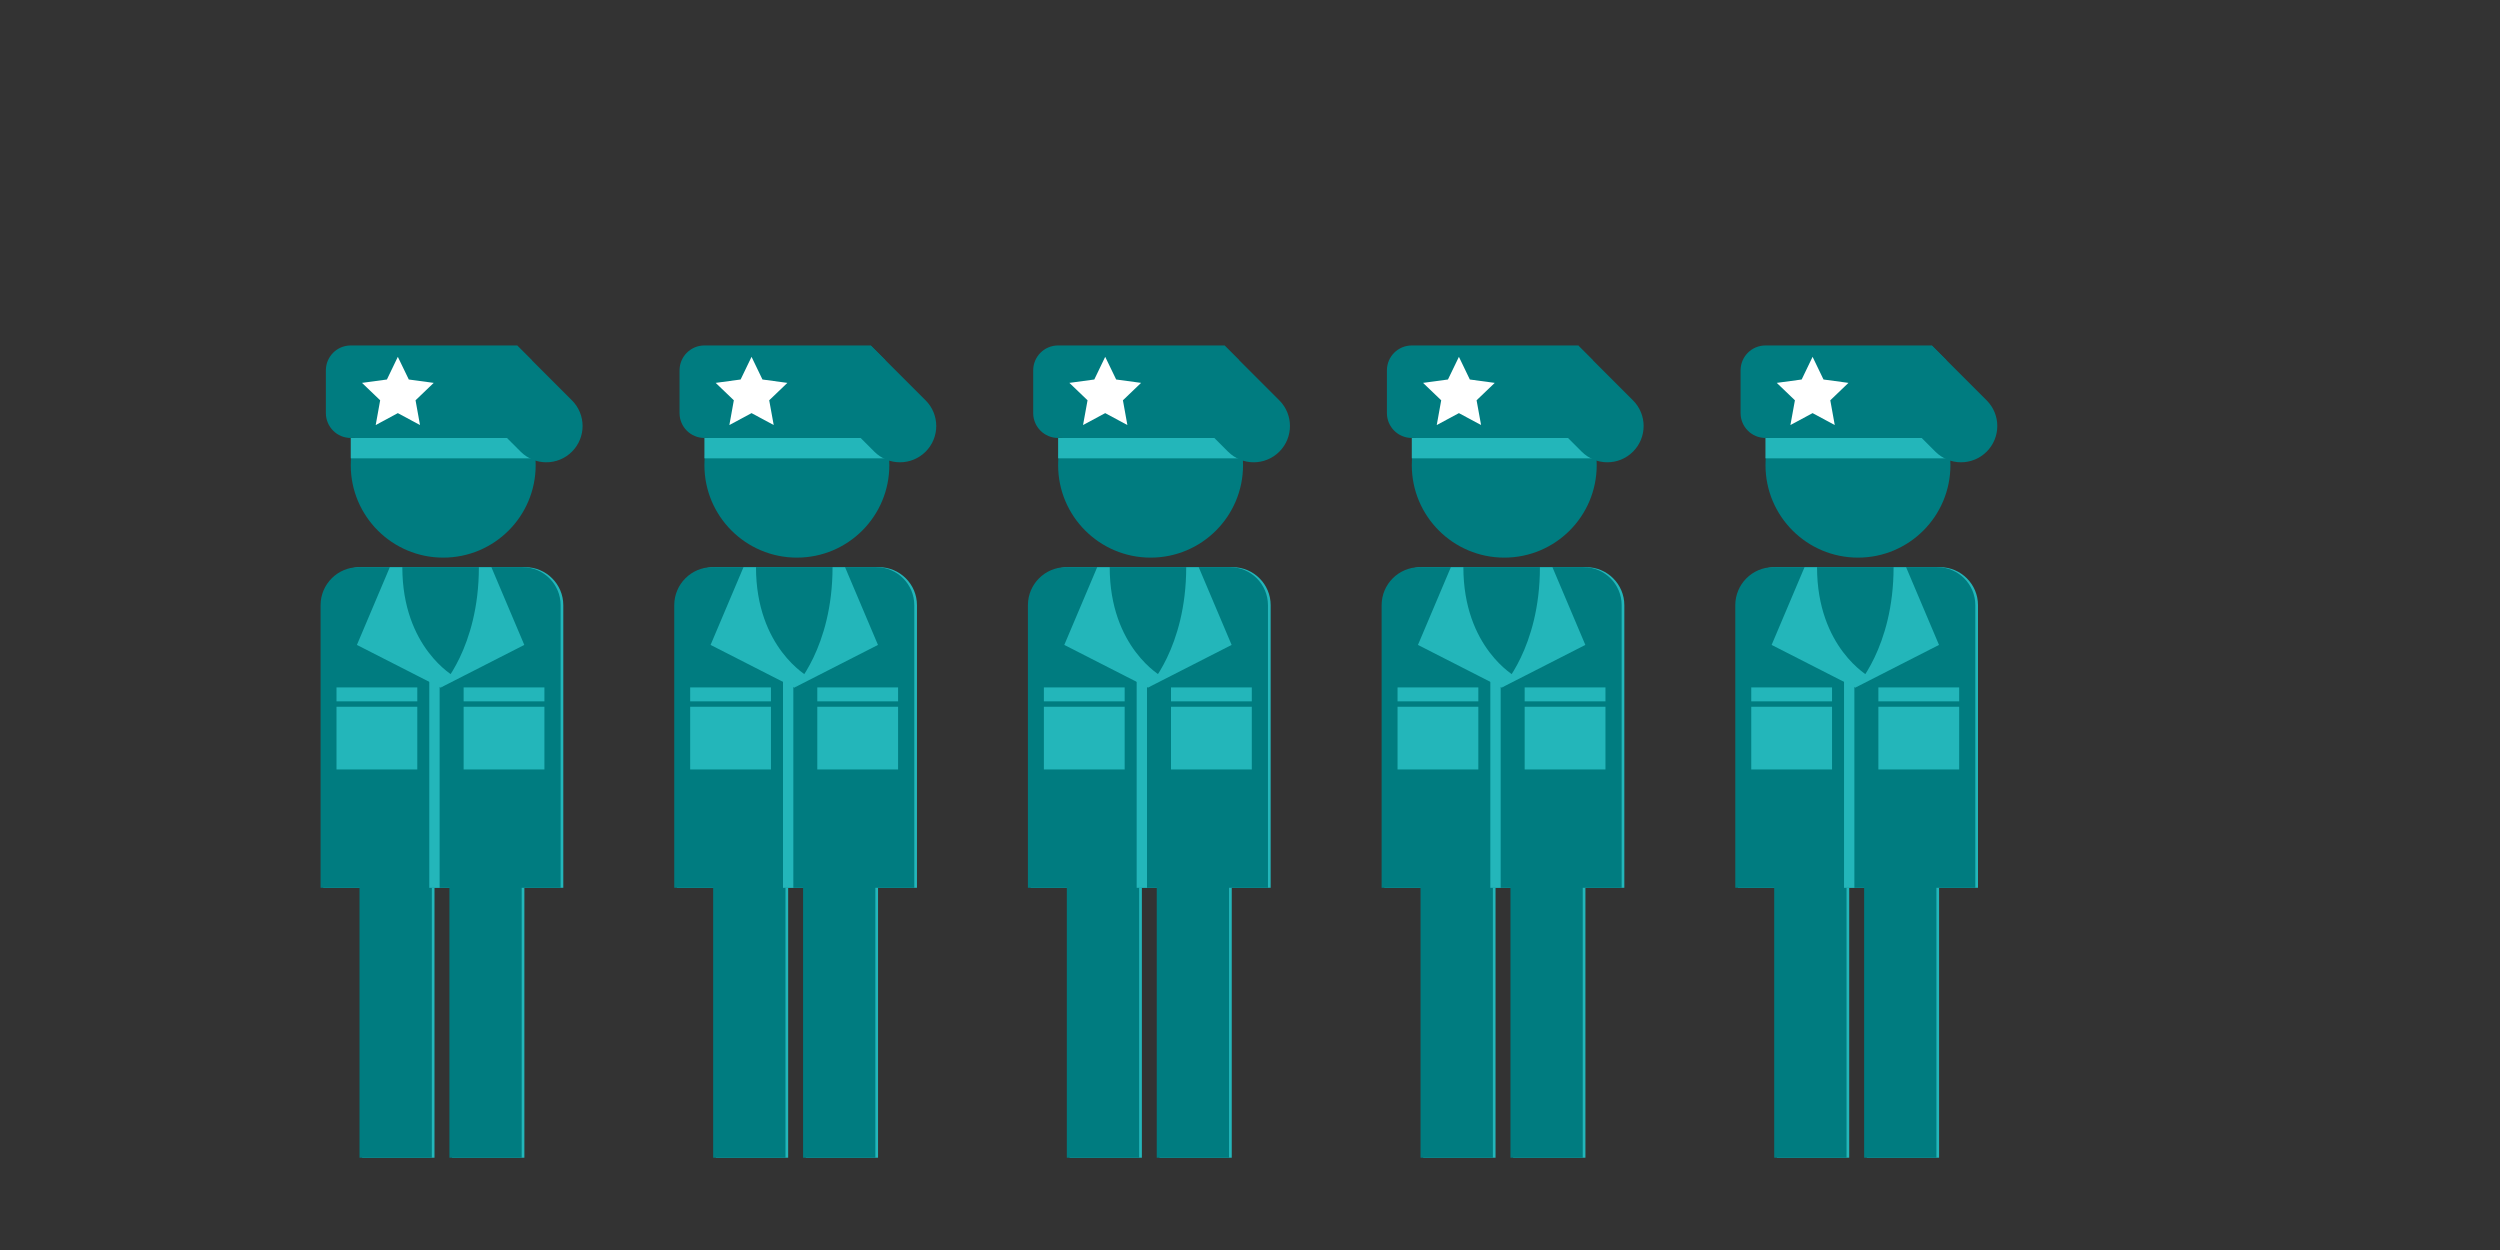 <?xml version="1.0" encoding="UTF-8"?>
<svg id="Layer_3" data-name="Layer 3" xmlns="http://www.w3.org/2000/svg" width="600" height="300" viewBox="0 0 600 300">
  <rect x="0" y="0" width="600" height="300" fill="#333333" stroke="none"/>
  <defs>
    <style>
      .cls-1 {
        stroke: #007c80;
        stroke-width: 1.24px;
      }

      .cls-1, .cls-2 {
        fill: #23b6ba;
      }

      .cls-1, .cls-3 {
        stroke-miterlimit: 10;
      }

      .cls-4 {
        fill: #fff;
      }

      .cls-3 {
        fill: none;
        stroke: #23b6ba;
        stroke-width: 2.48px;
      }

      .cls-5 {
        fill: #007c80;
      }
    </style>
  </defs>
  <g>
    <path class="cls-2" d="M77.58,213.08v-67.84c0-5.03,4.08-9.12,9.13-9.12h39.34c5.04,0,9.14,4.09,9.14,9.12v67.84h-9.34v64.77h-17.35v-64.77h-4.22v64.77h-17.36v-64.77h-9.33Z"/>
    <path class="cls-5" d="M76.94,213.08v-67.84c0-5.03,4.08-9.12,9.13-9.12h39.34c5.04,0,9.14,4.09,9.14,9.12v67.84h-9.34v64.77h-17.35v-64.77h-4.22v64.77h-17.36v-64.77h-9.33Z"/>
    <rect class="cls-1" x="80.14" y="164.36" width="20.63" height="4.64"/>
    <rect class="cls-1" x="80.14" y="169" width="20.63" height="16.29"/>
    <rect class="cls-1" x="110.65" y="164.36" width="20.63" height="4.64"/>
    <rect class="cls-1" x="110.65" y="169" width="20.63" height="16.29"/>
    <path class="cls-5" d="M128.56,111.64c0,12.26-9.92,22.19-22.18,22.19s-22.2-9.94-22.2-22.19,9.93-22.2,22.2-22.2,22.18,9.93,22.18,22.2Z"/>
    <rect class="cls-2" x="84.18" y="105.11" width="44.38" height="4.89"/>
    <path class="cls-5" d="M117.86,101.3l7.1,7.1c3.4,3.4,8.91,3.4,12.31,0,3.4-3.4,3.4-8.91,0-12.31l-13.18-13.18"/>
    <path class="cls-5" d="M122.64,105.11h-38.46c-3.3,0-5.97-2.67-5.97-5.97v-10.26c0-3.3,2.67-5.97,5.97-5.97h39.91l3.51,3.51"/>
    <polygon class="cls-4" points="95.48 85.64 98.11 91.08 104.09 91.89 99.73 96.07 100.8 102.01 95.48 99.15 90.17 102.01 91.24 96.07 86.88 91.89 92.86 91.08 95.48 85.64"/>
    <path class="cls-2" d="M93.56,136.12l-7.9,18.66,20.09,10.25,3.3-2.67s-12.49-6.88-12.49-26.24h-2.99Z"/>
    <path class="cls-2" d="M117.93,136.12l7.9,18.66-20.09,10.25s9.19-9.55,9.19-28.91h2.99Z"/>
    <line class="cls-3" x1="104.27" y1="162.36" x2="104.27" y2="213.08"/>
  </g>
  <g>
    <path class="cls-2" d="M162.46,213.08v-67.84c0-5.03,4.08-9.12,9.13-9.12h39.34c5.04,0,9.14,4.09,9.14,9.12v67.84h-9.34v64.77h-17.35v-64.77h-4.22v64.77h-17.36v-64.77h-9.33Z"/>
    <path class="cls-5" d="M161.82,213.08v-67.84c0-5.03,4.08-9.12,9.13-9.12h39.34c5.04,0,9.14,4.09,9.14,9.12v67.84h-9.34v64.77h-17.35v-64.77h-4.22v64.77h-17.36v-64.77h-9.33Z"/>
    <rect class="cls-1" x="165.02" y="164.36" width="20.63" height="4.64"/>
    <rect class="cls-1" x="165.02" y="169" width="20.63" height="16.29"/>
    <rect class="cls-1" x="195.53" y="164.36" width="20.63" height="4.64"/>
    <rect class="cls-1" x="195.53" y="169" width="20.63" height="16.29"/>
    <path class="cls-5" d="M213.44,111.64c0,12.26-9.92,22.19-22.18,22.19s-22.2-9.94-22.2-22.19,9.93-22.2,22.2-22.2,22.18,9.93,22.18,22.2Z"/>
    <rect class="cls-2" x="169.06" y="105.11" width="44.38" height="4.89"/>
    <path class="cls-5" d="M202.74,101.3l7.1,7.1c3.4,3.4,8.91,3.4,12.31,0,3.4-3.4,3.4-8.91,0-12.31l-13.18-13.18"/>
    <path class="cls-5" d="M207.52,105.11h-38.46c-3.3,0-5.97-2.67-5.97-5.97v-10.26c0-3.3,2.67-5.97,5.97-5.97h39.91l3.51,3.51"/>
    <polygon class="cls-4" points="180.37 85.64 182.99 91.08 188.97 91.89 184.61 96.07 185.69 102.01 180.37 99.15 175.05 102.01 176.12 96.07 171.76 91.89 177.75 91.08 180.37 85.64"/>
    <path class="cls-2" d="M178.44,136.12l-7.9,18.66,20.09,10.25,3.3-2.67s-12.49-6.88-12.49-26.24h-2.99Z"/>
    <path class="cls-2" d="M202.81,136.12l7.9,18.66-20.09,10.25s9.19-9.55,9.19-28.91h2.99Z"/>
    <line class="cls-3" x1="189.16" y1="162.36" x2="189.16" y2="213.08"/>
  </g>
  <g>
    <path class="cls-2" d="M247.35,213.08v-67.84c0-5.03,4.08-9.12,9.13-9.12h39.34c5.04,0,9.14,4.09,9.14,9.12v67.84h-9.34v64.77h-17.35v-64.77h-4.22v64.77h-17.36v-64.77h-9.33Z"/>
    <path class="cls-5" d="M246.7,213.08v-67.84c0-5.03,4.08-9.12,9.13-9.12h39.34c5.04,0,9.14,4.09,9.14,9.12v67.84h-9.34v64.77h-17.35v-64.77h-4.22v64.77h-17.36v-64.77h-9.33Z"/>
    <rect class="cls-1" x="249.91" y="164.36" width="20.63" height="4.64"/>
    <rect class="cls-1" x="249.91" y="169" width="20.63" height="16.29"/>
    <rect class="cls-1" x="280.42" y="164.36" width="20.63" height="4.64"/>
    <rect class="cls-1" x="280.42" y="169" width="20.63" height="16.29"/>
    <path class="cls-5" d="M298.33,111.64c0,12.26-9.92,22.19-22.18,22.19s-22.2-9.94-22.2-22.19,9.93-22.2,22.2-22.2,22.18,9.93,22.18,22.2Z"/>
    <rect class="cls-2" x="253.95" y="105.11" width="44.38" height="4.89"/>
    <path class="cls-5" d="M287.63,101.3l7.1,7.1c3.4,3.4,8.91,3.4,12.31,0,3.4-3.4,3.4-8.91,0-12.31l-13.18-13.18"/>
    <path class="cls-5" d="M292.4,105.11h-38.46c-3.3,0-5.97-2.67-5.97-5.97v-10.26c0-3.3,2.67-5.97,5.97-5.97h39.91l3.51,3.51"/>
    <polygon class="cls-4" points="265.25 85.64 267.88 91.08 273.86 91.89 269.5 96.07 270.57 102.01 265.25 99.15 259.93 102.01 261.01 96.07 256.65 91.89 262.63 91.08 265.25 85.64"/>
    <path class="cls-2" d="M263.33,136.12l-7.9,18.66,20.09,10.25,3.3-2.67s-12.49-6.88-12.49-26.24h-2.99Z"/>
    <path class="cls-2" d="M287.69,136.12l7.9,18.66-20.09,10.25s9.19-9.55,9.19-28.91h2.99Z"/>
    <line class="cls-3" x1="274.04" y1="162.36" x2="274.04" y2="213.08"/>
  </g>
  <g>
    <path class="cls-2" d="M332.23,213.08v-67.84c0-5.03,4.08-9.12,9.13-9.12h39.34c5.04,0,9.14,4.09,9.14,9.12v67.84h-9.34v64.77h-17.35v-64.77h-4.22v64.77h-17.36v-64.77h-9.33Z"/>
    <path class="cls-5" d="M331.59,213.08v-67.84c0-5.03,4.08-9.12,9.13-9.12h39.34c5.04,0,9.14,4.09,9.14,9.12v67.84h-9.34v64.77h-17.35v-64.77h-4.22v64.77h-17.36v-64.77h-9.33Z"/>
    <rect class="cls-1" x="334.79" y="164.36" width="20.63" height="4.64"/>
    <rect class="cls-1" x="334.79" y="169" width="20.63" height="16.29"/>
    <rect class="cls-1" x="365.3" y="164.36" width="20.63" height="4.64"/>
    <rect class="cls-1" x="365.3" y="169" width="20.63" height="16.29"/>
    <path class="cls-5" d="M383.21,111.64c0,12.26-9.92,22.19-22.18,22.19s-22.2-9.94-22.2-22.19,9.93-22.2,22.2-22.2,22.18,9.93,22.18,22.2Z"/>
    <rect class="cls-2" x="338.83" y="105.11" width="44.38" height="4.89"/>
    <path class="cls-5" d="M372.51,101.3l7.1,7.1c3.4,3.4,8.91,3.4,12.31,0,3.4-3.4,3.4-8.91,0-12.31l-13.18-13.18"/>
    <path class="cls-5" d="M377.29,105.11h-38.46c-3.3,0-5.97-2.67-5.97-5.97v-10.26c0-3.3,2.67-5.97,5.97-5.97h39.91l3.51,3.51"/>
    <polygon class="cls-4" points="350.14 85.64 352.76 91.08 358.74 91.89 354.38 96.07 355.46 102.01 350.14 99.15 344.82 102.01 345.89 96.07 341.53 91.89 347.51 91.08 350.14 85.64"/>
    <path class="cls-2" d="M348.21,136.12l-7.9,18.66,20.09,10.25,3.3-2.67s-12.49-6.88-12.49-26.24h-2.99Z"/>
    <path class="cls-2" d="M372.58,136.12l7.9,18.66-20.09,10.25s9.19-9.55,9.19-28.91h2.99Z"/>
    <line class="cls-3" x1="358.92" y1="162.36" x2="358.92" y2="213.08"/>
  </g>
  <g>
    <path class="cls-2" d="M417.11,213.08v-67.84c0-5.03,4.08-9.12,9.13-9.12h39.34c5.04,0,9.14,4.09,9.14,9.12v67.84h-9.34v64.77h-17.35v-64.77h-4.22v64.77h-17.36v-64.77h-9.33Z"/>
    <path class="cls-5" d="M416.47,213.08v-67.84c0-5.03,4.08-9.12,9.13-9.12h39.34c5.04,0,9.14,4.09,9.14,9.12v67.84h-9.34v64.77h-17.35v-64.77h-4.22v64.77h-17.36v-64.77h-9.33Z"/>
    <rect class="cls-1" x="419.68" y="164.36" width="20.63" height="4.64"/>
    <rect class="cls-1" x="419.68" y="169" width="20.63" height="16.29"/>
    <rect class="cls-1" x="450.19" y="164.36" width="20.63" height="4.64"/>
    <rect class="cls-1" x="450.19" y="169" width="20.63" height="16.29"/>
    <path class="cls-5" d="M468.1,111.64c0,12.26-9.92,22.19-22.18,22.19s-22.2-9.94-22.2-22.19,9.93-22.2,22.2-22.2,22.18,9.93,22.18,22.2Z"/>
    <rect class="cls-2" x="423.71" y="105.11" width="44.38" height="4.89"/>
    <path class="cls-5" d="M457.39,101.3l7.1,7.1c3.4,3.4,8.91,3.4,12.31,0,3.4-3.4,3.4-8.91,0-12.31l-13.18-13.18"/>
    <path class="cls-5" d="M462.17,105.11h-38.46c-3.3,0-5.97-2.67-5.97-5.97v-10.26c0-3.3,2.67-5.97,5.97-5.97h39.91l3.51,3.51"/>
    <polygon class="cls-4" points="435.02 85.64 437.64 91.08 443.63 91.89 439.27 96.07 440.34 102.01 435.02 99.15 429.7 102.01 430.78 96.07 426.42 91.89 432.4 91.08 435.02 85.64"/>
    <path class="cls-2" d="M433.09,136.12l-7.9,18.66,20.09,10.25,3.3-2.67s-12.49-6.88-12.49-26.24h-2.99Z"/>
    <path class="cls-2" d="M457.46,136.12l7.9,18.66-20.09,10.25s9.19-9.55,9.19-28.91h2.99Z"/>
    <line class="cls-3" x1="443.81" y1="162.36" x2="443.81" y2="213.08"/>
  </g>
</svg>